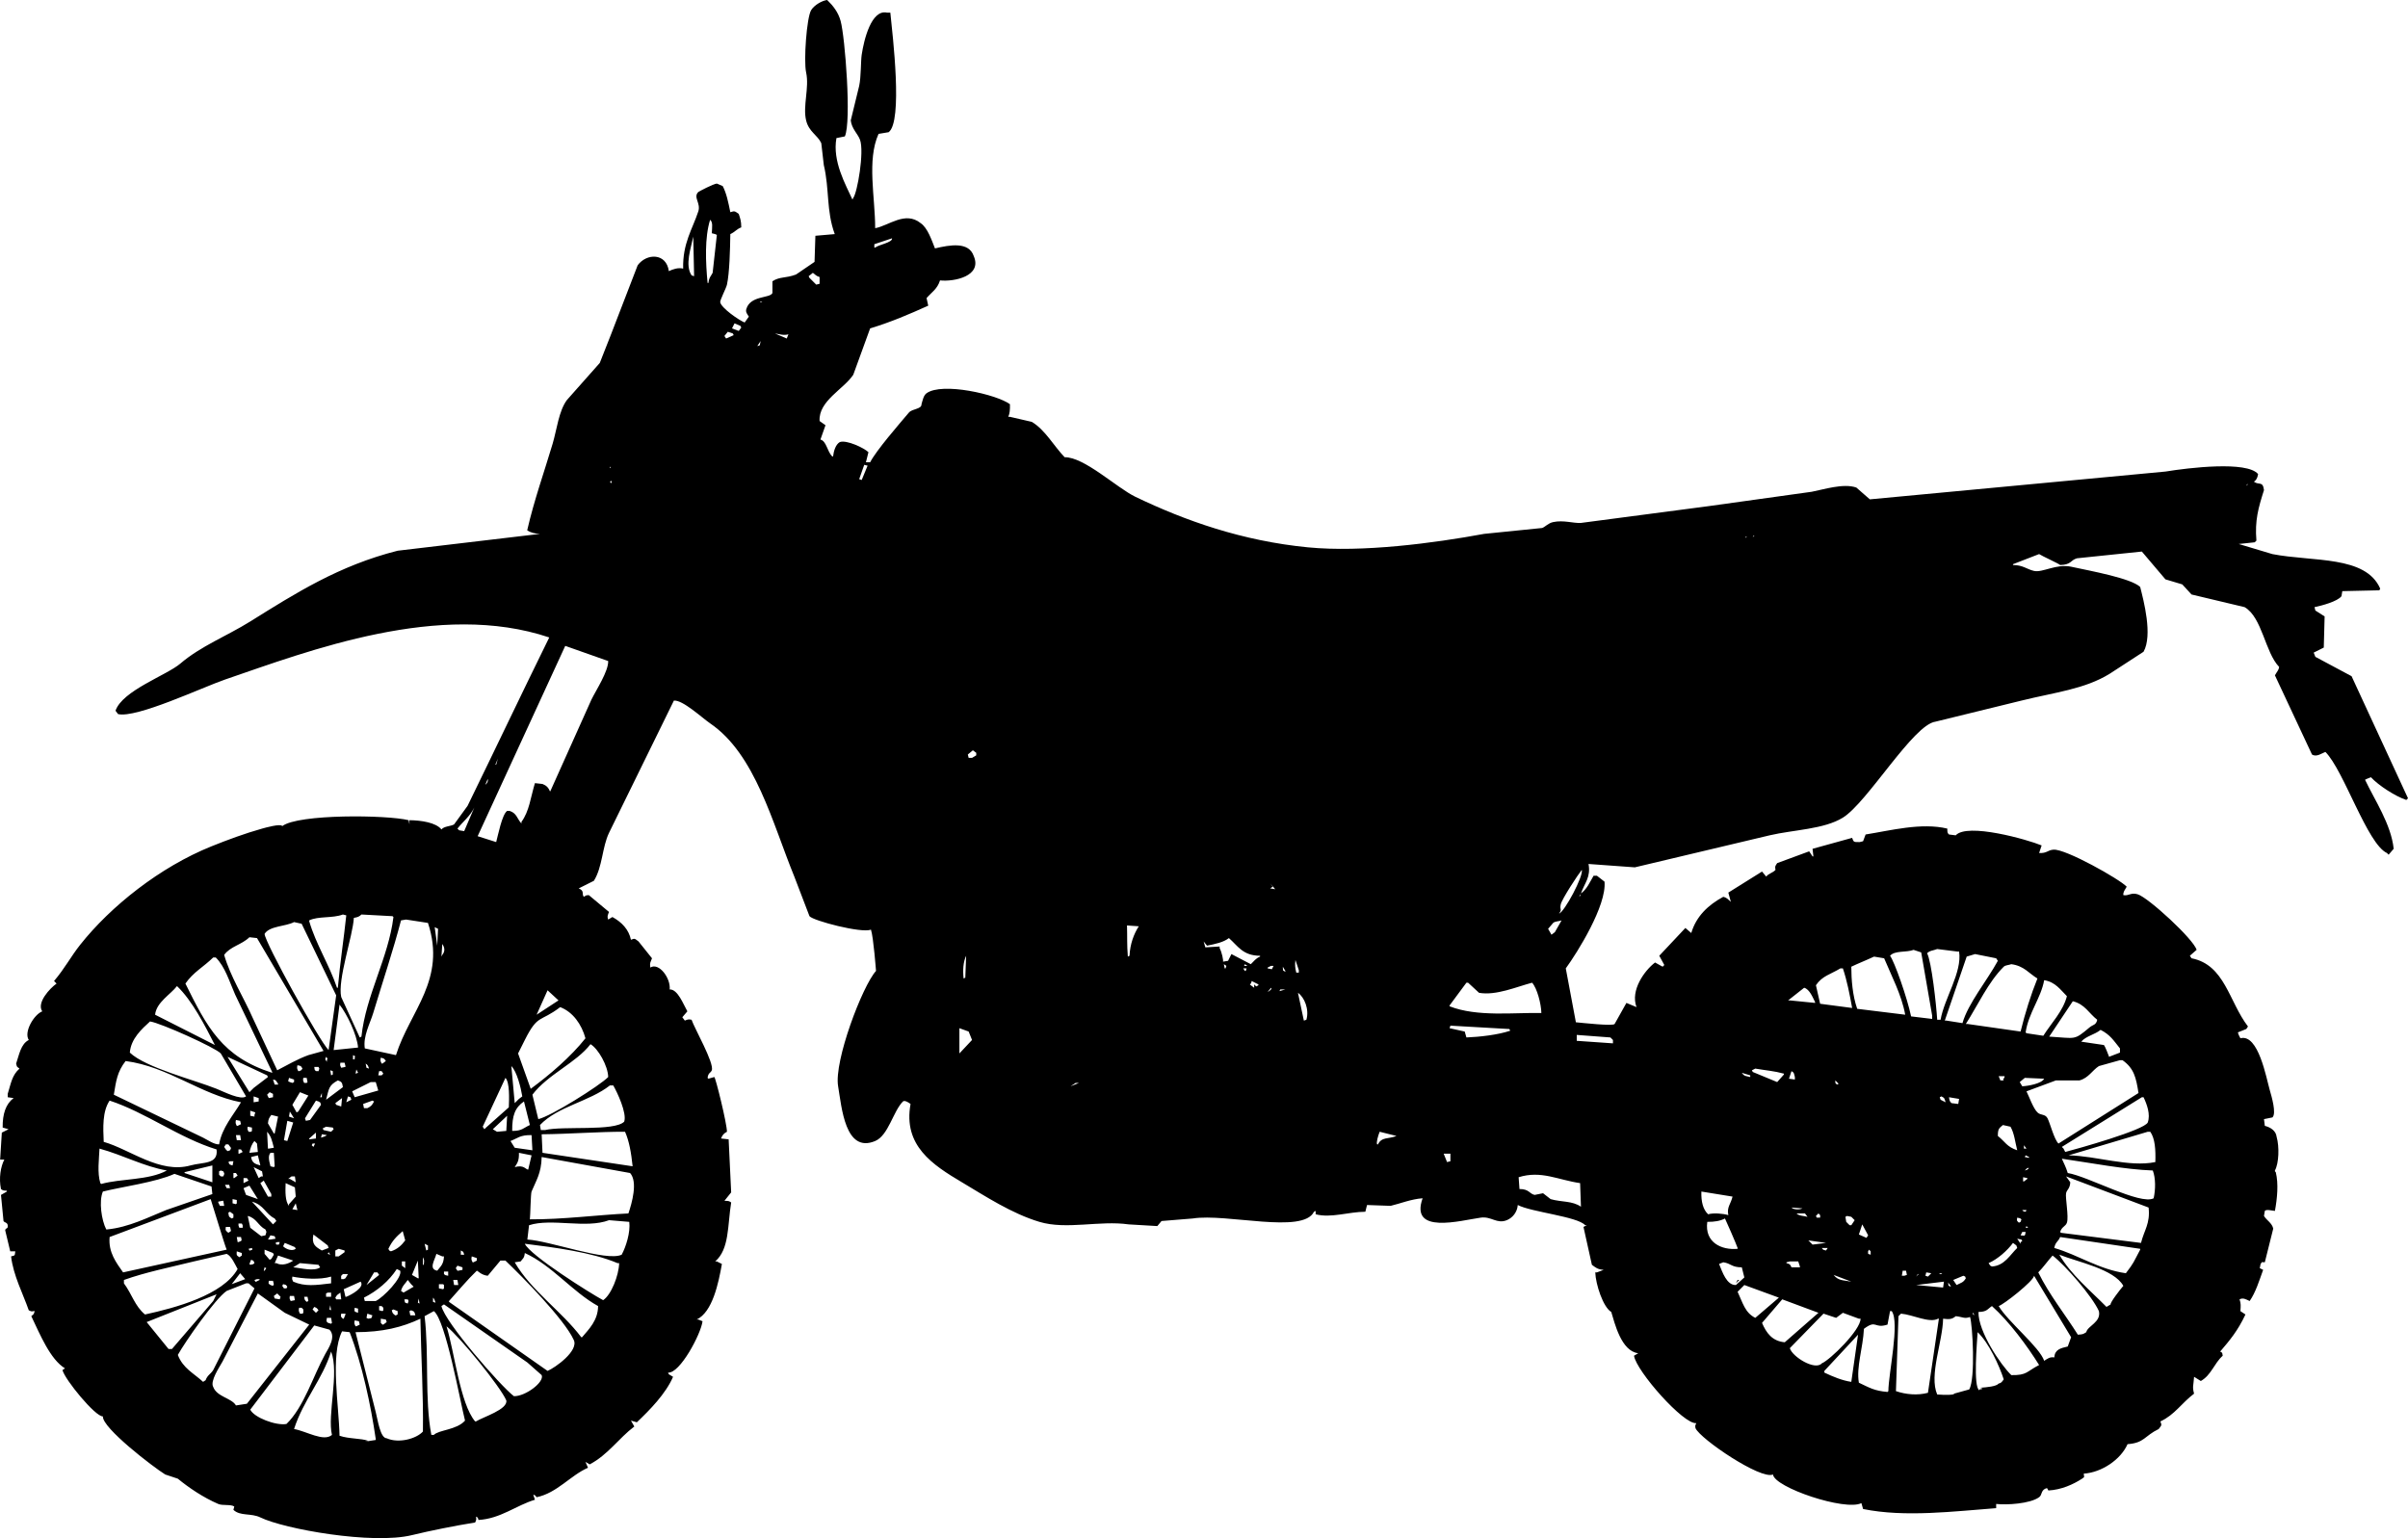 <?xml version="1.0" encoding="UTF-8"?><svg id="uuid-c0f910cd-a827-4371-a46a-46c84b78e90b" xmlns="http://www.w3.org/2000/svg" viewBox="0 0 2859.15 1826.58"><defs><style>.uuid-d76dc481-287f-4422-b102-2dddabab425e{fill:#000;fill-rule:evenodd;stroke-width:0px;}</style></defs><g id="uuid-a70b808d-fcb5-4664-ade5-f809e4b33877"><path class="uuid-d76dc481-287f-4422-b102-2dddabab425e" d="M2815.15,923c9.04,9.81,28.77,22.51,42,27,.67-.67,1.33-1.33,2-2-22.33-48.33-44.67-96.67-67-145-14.33-7.67-28.67-15.33-43-23-.67-1.67-1.33-3.33-2-5,4-2,8-4,12-6,.33-12.33.67-24.67,1-37-3.67-2.33-7.33-4.67-11-7-.33-1.33-.67-2.67-1-4,8.55-1.79,27.2-6.69,32-13,.33-2,.67-4,1-6,14.67-.33,29.33-.67,44-1,.33-.67.67-1.33,1-2-17.29-39.6-79.75-31.63-128-41-13.33-4-26.67-8-40-12,6.33-.67,12.67-1.33,19-2,.67-.67,1.33-1.33,2-2-1.99-23.92,2.23-38.7,9-60-1.42-11.25-5.98-5.41-12-10,2.09-1.05,4.28-3.91,5-9-13.09-15.85-82.65-7.47-110-3-116.99,11-234.01,22-351,33-5.33-4.67-10.67-9.33-16-14-15.23-5.47-39.58,2.5-53,5-40.66,5.67-81.34,11.33-122,17-50.66,6.67-101.34,13.33-152,20-9.23.58-20.51-3.63-33-1-5.93,1.25-9.2,5.54-13,7-23,2.33-46,4.67-69,7-59.46,11.01-144.8,22.25-209,16-78.17-7.61-145.65-31.5-205-60-22.01-10.57-60.85-47.45-84-47-12.89-13.25-22.88-32.28-39-42-8.67-2-17.33-4-26-6h-2c1.76-3.6,2.23-8.79,2-15-15.89-11.62-80.38-26.41-99-13-3.68,2.75-4.55,8.14-6,13,.32,6.06-10.97,5.22-15,10-11.72,13.89-38.5,44.58-46,59h-5c1-4,2-8,3-12-5.04-4.96-25.97-14.93-34-12-4.91,2.82-7.17,10.35-8,17h-1c-6.13-5.99-6.68-18.04-14-20,2-5.67,4-11.33,6-17-2.33-1.67-4.67-3.33-7-5-1.51-23.87,28.78-37.88,40-55,6.67-18.33,13.33-36.67,20-55,25.41-7.77,45.61-16.49,69-27-.67-3-1.33-6-2-9,6.09-7.03,12.79-10.7,16-21,16.78,1.8,50.45-5.04,40-29-5.87-17.17-28-13.24-46-9-3.96-9.83-8.67-24.33-17-30-18.31-14.73-37.74,2.99-54,6,.01-36.98-10.05-80.6,4-112,4-.67,8-1.33,12-2,17.05-12.76,4.73-115.03,2-142h-4c-18.5-4.08-27.33,32.16-30,50-1.17,7.79-.66,25.99-3,37-3.33,13.67-6.67,27.33-10,41,1.12,9.99,8.47,16.03,11,23,5.19,14.31-3.13,62.65-8,69-.33.67-.67,1.33-1,2-7.93-17.55-23.99-45.43-19-73,3.33-.67,6.67-1.33,10-2,7.99-17.58.25-117.75-5-137C995.27,14.4,989.06,6.65,982.15,0c-6.05.7-15.27,5.96-19,12-5.36,8.68-9.04,60.17-6,74,4,18.19-4.15,39.78,0,57,3.28,13.61,13.65,17.46,18,27,1,8.67,2,17.33,3,26,6.86,28.96,2.8,54.33,13,82-7.67.67-15.33,1.33-23,2-.33,10.33-.67,20.67-1,31-7.33,5-14.67,10-22,15-12.49,4.68-19.17,2.22-28,8v14c-2.97,6.49-26.24,2.61-31,19-1.08,3.59,1,5.86,3,9-1.67,2.33-3.33,4.67-5,7-7.11-2.97-27.47-17.05-29-24-.54-2.44,7.04-16.62,8-21,3.04-13.94,3.72-41.72,4-60,5.71-2.61,7.3-5.86,13-8-.03-7.78-1.36-10.82-3-16-4.6-3.11-4.58-3.85-10-2-2.42-11.84-4.47-22.24-9-31-2.33-1-4.67-2-7-3-3.91.18-21.47,9.48-22,10-6.43,6.28,3.2,13.22,0,23-6.87,20.99-18.75,37.82-18,68-5.92-1.51-12.18.68-17,3-2.91-21.79-26.32-21.48-37-7-10.67,27.66-21.33,55.34-32,83-4.33,11-8.67,22-13,33-13,14.67-26,29.33-39,44-9.72,13.06-11.99,35.15-17,52-9.65,32.42-22.12,67.53-30,102v1c4.03,2.36,8.44,3.79,15,4-56.33,6.67-112.67,13.33-169,20-69.83,17.64-121.36,50.56-175,84-27.81,17.34-58.74,29.24-83,50-16.28,13.93-68.75,31.98-77,56,1,1.33,2,2.67,3,4,21.8,5.23,100.48-31.9,127-41,100.02-34.32,255.14-93.78,385-50-32.82,66.67-64.04,132.58-97,200-5.33,7.33-10.67,14.67-16,22-3.85,2.34-11.92,2-15,6-6.43-8.22-24.17-10.83-38-11v5c-.33-1.67-.67-3.33-1-5-25.74-6.38-130.79-7.53-150,7-1.79-3.25-20.41,1.99-24,3-20.27,5.69-40.68,13.23-60,21-61.31,24.67-119.75,71.24-156,117-11.15,14.07-17.87,27.47-31,43,1,1,2,2,3,3-7.93,5.58-23.93,22.78-17,33-9.83,3.79-22.15,24.54-16,34-9.46,4.78-11.39,17.5-15,28,1.15,5.09.98,3.4,4,6-8.83,7.76-10.03,17.07-14,30v4c2.33.33,4.67.67,7,1-9.22,6.89-13.24,18.83-13,35,2.33.67,4.67,1.33,7,2-2.67,1.33-5.33,2.67-8,4-.67,10.67-1.33,21.33-2,32h5c-4.4,8.32-6.69,22.27-4,35,2.17,1.74,2.69,1.79,7,2v1c-2.33,1.33-4.67,2.67-7,4,1,10.33,2,20.67,3,31,1.01,1.94,4.58,1.51,5,5,.62,5.14-2.5,2.49-3,6,2,8.33,4,16.67,6,25h6c-.81,5.65.01,4.62-5,6,2.68,22.76,14.07,44.16,21,64,3.07,1.35,2.51,1.57,6,1h1c-1.24,4.72-1.31,3.38-4,6,10.6,22.19,22.42,51.17,40,62-1,.67-2,1.33-3,2,2.92,11.47,39.26,55.66,48,55-.97,13.63,59.54,60.03,74,69l15,5c12.75,10.5,30.04,22.28,48,30,5.22,2.24,14.8.17,19,3-.33,1.33-.67,2.67-1,4,8.07,7.72,20.93,3.6,32,9,28.32,13.81,132.94,32.51,180,21,21.35-5.22,51.79-11.3,75-15,1.78-3.8,1.39-3.6,1-7,3,1.92,1.68.17,3,4,26.3-1.53,44.86-17.43,67-24-.67-2-1.33-4-2-6,2.25.72,1.68.1,4,3,24.35-5.06,40.14-25.92,61-35-1-2.33-2-4.67-3-7,1.67,1,3.33,2,5,3,21.58-11.27,34.49-31.01,53-45-1.33-2.33-2.67-4.67-4-7,2.33.67,4.67,1.33,7,2,15.24-14.45,34.29-33.81,43-54-1.67-1-3.33-2-5-3-.33-.67-.67-1.33-1-2,14.04,1.46,39.19-45.93,41-61-1.67-.67-3.33-1.33-5-2h-2c18.86-8.82,25.98-43.32,30-66-2-1-4-2-6-3h-2c17-14.53,14.6-42.72,19-70-2.25-1.8-3.46-1.94-8-2,2.67-3.33,5.33-6.67,8-10-1-21-2-42-3-63-3-.33-6-.67-9-1,1.45-3.98,3.43-6.19,7-8,0-9.74-13.51-64.43-15-65-2.33.67-4.67,1.33-7,2-.33-.33-.67-.67-1-1,.8-6.4,3.7-5.59,5-9,3.18-8.39-20.83-50.3-24-60-3.71-.81-4.69-.37-8,1-1-1.33-2-2.67-3-4,2-2.33,4-4.67,6-7-4.59-7.97-11.39-26.47-21-26,1.43-13.22-12.71-32.46-23-26-.88-5.97.28-6.08,2-11-5.33-6.67-10.67-13.33-16-20-4.35-3.04-3.9-4.13-9-2-2.54-12.18-10.86-20.9-22-27-1.67,1-3.33,2-5,3-1.49-3.59-.35-5.97,1-9-8-6.67-16-13.33-24-20-4.06.31-2.4,0-6,2-2.73-3.58,1.28-6.91-6-10,6-3,12-6,18-9,10.27-16.4,9.75-39.85,18-57,25.66-52.33,51.34-104.67,77-157,10.37-1.14,33.62,20.62,43,27,53.76,36.6,74.01,118.44,100,182,6,15.67,12,31.33,18,47,4.21,5.39,61.88,20.52,73,16,3.02,9.3,6,49,6,49-16.11,17.7-50.09,107.05-45,137,4.25,24.98,8.29,79.98,44,65,15.7-6.59,21.31-35.31,33-47,1.95-1.44,5.6.43,9,3-9.02,49.61,26.22,72.31,61,93,27.97,16.64,59.04,37.12,92,47,32.28,9.68,71.28-1.94,106,3,11.33.67,22.67,1.33,34,2,1.67-2,3.33-4,5-6,12.33-1,24.67-2,37-3,39.95-6.39,131.09,18.85,144-8,.67-.33,1.33-.67,2-1v4c18.31,4.77,38.84-2.88,59-3,.67-2.67,1.33-5.33,2-8,9.33.33,18.67.67,28,1,10.71-2.46,24.33-8.06,38-9-15.55,43.44,44.85,26.4,69,23,12.74-1.79,19.07,7.88,31,3,6.55-2.68,12.28-9.11,13-18,15.83,8.41,71.16,13.69,80,24h2c-1.33.67-2.67,1.33-4,2l10,45c4.31,3.15,6.62,5.51,14,6-2.67,1-5.33,2-8,3h-2c.48,14.15,9.34,41.45,19,47,3.89,12.55,11.67,46.66,32,49-1.67,1-3.33,2-5,3,2.79,18.34,59.08,82.13,74,80-1.35,3.07-1.57,2.51-1,6,5.67,12.87,77.66,61.67,92,55,1.53,15.37,85.86,43.8,105,34,.67,2.33,1.33,4.67,2,7,49.65,10.17,108.4,2.71,158-1v-5c12.32,1.42,40.23-.17,51-8,3.64-2.64,2.08-7.33,7-10,3.02-.84,1.84-1.91,4,2,15.63-.87,29.42-7.19,40-14,3.72-2.69,2.22-1.32,2-6,21.23-1.36,43.92-16.64,52-35,20.15-1.5,19.8-9.66,37-18,3.04-4.35,4.13-3.9,2-9,16.93-7.81,25.05-21.65,40-33-2.3-8.28-.69-9.31,0-20,2.67,1.67,5.33,3.33,8,5,12.55-7.11,15.77-20.94,26-30-.93-4.52.14-2.94-3-5,11.42-13.41,20.76-24.42,30-44-2-1.33-4-2.67-6-4,.47-6.27.72-8.92-1-14,4.26-2.1,6.95-.32,12,2,7.12-10.19,11.38-24.28,16-37-1.33-.67-2.67-1.33-4-2,.33-1.67.67-3.33,1-5,2.82-3.68.41-1.73,5-2l10-40c-1.55-6.77-7.52-9.41-11-15,.33-2,.67-4,1-6,1.96-2.06,6.97-.58,12,0,2.68-14.67,4.44-32.14,1-46-.33-.33-.67-.67-1-1v-1c4.73-8.61,5.38-28.19,2-40-.84-7.43-7.61-11.4-14-13-.33-2.67-.67-5.33-1-8,3.33-.67,6.67-1.33,10-2,5.1-4.59-1.07-25.37-3-32-4.2-14.45-13.56-67.72-35-62-.67-1.33-1.33-2.67-2-4-.33-1-.67-2-1-3,3.33-1.33,6.67-2.67,10-4,.67-1,1.33-2,2-3-22.74-29.77-27.44-73.23-67-81-.67-1-1.33-2-2-3,2.67-2.33,5.33-4.67,8-7-3.42-12.53-57.28-62.1-70-66-8.04-2.47-10.56,2.27-17,1-.28-4.01,1.74-6,4-10-8.21-8.85-72.61-45.17-87-44-7,.57-7.65,4.5-17,4,1-3,2-6,3-9-17.03-7.09-88.36-27.15-102-12-2.67-.33-5.33-.67-8-1-2.09-2.06-1.89-2.59-2-7-30.86-7.41-67.87,2.37-97,7-1,2.67-2,5.33-3,8-1.33.33-2.67.67-4,1-6.95.1-7.27.2-9-5-15.67,4.33-31.33,8.67-47,13,.33,3,.67,6,1,9h-1c-1.33-2-2.67-4-4-6-12.67,4.67-25.33,9.33-38,14-2.13,3.41-2.93,3.5-2,8-3.06,3.58-8.27,4.23-11,8-1.67-2-3.33-4-5-6-13.33,8.33-26.67,16.67-40,25,1,3.67,2,7.33,3,11-3.43-2.71-3.83-4.64-9-6-17.99,9.72-32.17,23.17-38,43-2.33-2-4.67-4-7-6-10.33,11-20.67,22-31,33,2,3.67,4,7.33,6,11-.67.67-1.33,1.33-2,2-3-1.67-6-3.33-9-5-12.51,9.51-29.57,33.07-22,53-4-1.67-8-3.33-12-5-4.67,8.33-9.33,16.67-14,25-1.79,2.8-38.48-1.31-46-2-4-21.33-8-42.67-12-64,13.91-19.04,48.65-74.71,46-103-3-2.33-6-4.67-9-7h-4c-4.4,7.52-7.99,16.07-15,21,4.48-12.75,11.91-19.36,9-35,18.33,1.33,36.67,2.67,55,4,53.33-12.67,106.67-25.33,160-38,28.05-6.59,64.62-7.12,87-21,29.27-18.15,83.52-110.51,110-114,34-8.33,68-16.67,102-25,39.46-9.81,75.17-13.5,105-32,13.33-8.67,26.67-17.33,40-26,11.08-19.58.07-61.07-4-77-11.19-10.38-58.02-18.8-82-24-17.48-3.79-33.79,7.28-44,5-8.47-1.89-13.19-7.03-25-7v-1c10.33-4,20.67-8,31-12,2.86,2.01,24.42,11.84,25,13,13.57-.35,12.03-5.81,20-8,25.66-2.67,51.34-5.33,77-8,9.33,11,18.67,22,28,33,6.67,2,13.33,4,20,6,3.67,4,7.33,8,11,12,21,5,42,10,63,15,20.93,12.13,24.25,53.67,41,71-.55,4.09-2.51,5.42-5,10,14.67,31.33,29.33,62.67,44,94,5.57,3.51,11.68-1.62,16-3,21.86,21.96,49.63,109.27,73,120,.67.67,1.33,1.33,2,2,2-2.33,4-4.67,6-7-3.05-29.17-22.54-57.75-34-82,.67-.33,1.33-.67,2-1,1.67-.67,3.33-1.33,5-2ZM2668.15,575h1c-.67.67-1.33,1.33-2,2,.33-.67.67-1.33,1-2ZM1038.15,290c7-2.33,14-4.67,21-7,.86,4.97-15.84,7.54-20,11h-1v-4ZM591.15,901c-.67,2.33-1.33,4.67-2,7h-1c1-2.33,2-4.67,3-7ZM579.15,925c.6,2.58-.29,4.91-3,7,1-2.33,2-4.67,3-7ZM563.15,959c-4,9.33-8,18.67-12,28-2-.33-4-.67-6-1-.67-.67-1.33-1.33-2-2,6.81-8.68,14.69-14.32,20-25ZM566.15,1494v3c-1.33.67-2.67,1.33-4,2h-1c-1.47-3.11-1.74-3.29-1-7,2,.67,4,1.33,6,2ZM551.15,1490h-4v-5c3.45,1.87,2.71.81,4,5ZM543.15,1503c2,.67,4,1.33,6,2v3c-1.67.33-3.33.67-5,1h-1c-.67-1-1.33-2-2-3,.67-1,1.33-2,2-3ZM543.15,1520c.33,2,.67,4,1,6h-5c-.33-2-.67-4-1-6h5ZM525.15,1121c3.18,4.66,3.29,8.85,0,13-.33.67-.67,1.33-1,2,.33-5,.67-10,1-15ZM532.15,1510v5c-3.61-.7-3.02-.4-5-2v-3h5ZM525.15,1492h2c-.49,9.63-3.83,11.58-8,17-10.54-1.96-2.97-12.32-1-20,2.33,1,4.67,2,7,3ZM527.15,1526v4c-.33.33-.67.67-1,1-1.67-.33-3.33-.67-5-1v-5h5c.33.33.67.67,1,1ZM517.15,1547c-1-.33-2-.67-3-1v-5c1.8,1.66,2.09,3.42,3,6ZM520.15,1103c-.33,6.67-.67,13.33-1,20-1-7.33-2-14.67-3-22,1.33.67,2.67,1.33,4,2ZM482.15,1092c8.67,1.33,17.33,2.67,26,4,22.2,67.58-21.43,104.47-38,157-12.33-2.67-24.67-5.33-37-8-2.28-14.42,6.29-29.66,10-42,11.11-36.93,23.84-74.82,33-110,2-.33,4-.67,6-1ZM508.15,1479v5c-.67.33-1.33.67-2,1-.67-2.67-1.33-5.33-2-8,1.33.67,2.67,1.33,4,2ZM479.15,1535c-1-.67-2-1.33-3-2,1.6-6.26,4.9-8.38,8-13,1.33,1.67,2.67,3.33,4,5,1,1,2,2,3,3-4,2.33-8,4.67-12,7ZM485.15,1545c-.33,1-.67,2-1,3-4.35-1.66-2.95-.02-4-5h4c.33.67.67,1.33,1,2ZM446.15,1545h-13c-.33-1.33-.67-2.67-1-4,15.48-7.8,29.87-19.76,39-34,1.33.67,2.67,1.33,4,2,3.04,8.1-19.97,31.73-29,36ZM472.15,1557v4c-.67.33-1.33.67-2,1h-1c-2.65-2.49-2.8-1.51-4-6,.67-.33,1.33-.67,2-1,1.67.67,3.33,1.33,5,2ZM452.15,1566c2,.33,4,.67,6,1,.33,1,.67,2,1,3-1.33,1-2.67,2-4,3h-1c-.67-.67-1.33-1.33-2-2v-5ZM450.15,1556v-5h3c.67.67,1.33,1.33,2,2v3c-.33.33-.67.67-1,1-1.33-.33-2.67-.67-4-1ZM442.15,1562c-1.66,4.35-.02,2.95-5,4-.67-.33-1.33-.67-2-1,.33-1.67.67-3.33,1-5,2,.67,4,1.33,6,2ZM421.15,1568c1.67.33,3.33.67,5,1,.33,1.33.67,2.67,1,4-1.33.67-2.67,1.33-4,2h-1c-1.47-3.11-1.74-3.29-1-7ZM421.15,1553c1.33.33,2.67.67,4,1v5c-5.33-1.73-4.23-1.48-4-6ZM411.15,1540h-1c-.67-3-1.33-6-2-9,6.67-3,13.33-6,20-9,5.43,6.46-10.61,15.51-17,18ZM348.15,1522c-1.35-3.07-1.57-2.51-1-6,11.6,2.4,32.68,4.12,46,0v8c-18.44,2.19-30.8,4.08-45-2ZM378.15,1556c-1,1-2,2-3,3-1.33-1.33-2.67-2.67-4-4,.67-1,1.33-2,2-3,3.37,1.45,3.09,1.31,5,4ZM366.15,1545c-.67.33-1.33.67-2,1-2.4-2.29-2.23-1.58-3-6h4c.33,1.67.67,3.33,1,5ZM360.15,1555v4c-.33.33-.67.67-1,1h-3c-1.47-3.11-1.74-3.29-1-7h3c.67.67,1.33,1.33,2,2ZM328.15,1500h-2c1.33-3,2.67-6,4-9,6,2,12,4,18,6-5.07,3.59-13.44,6.65-20,3ZM341.15,1528c-.33.67-.67,1.33-1,2h-3c-.67-1-1.33-2-2-3,.33-.67.67-1.33,1-2,4.29,1.1,2.81.3,5,3ZM298.15,1496c3.73,1.65,2.35.39,4,4-1.97,1.6-1.37,1.36-5,2-.33-.33-.67-.67-1-1,.67-1.67,1.33-3.33,2-5ZM295.15,1483c1.33-.33,2.67-.67,4-1,.89,3.32,1.13,1.2-2,3h-1c-.33-.67-.67-1.33-1-2ZM305.15,1519h3v1c-1.33.67-2.67,1.33-4,2h-1c-.33-.67-.67-1.33-1-2,1-.33,2-.67,3-1ZM297.15,1458c-1-4.67-2-9.33-3-14,10.26,2.31,12.49,11.78,21,16,1.84,4.07,1.13,2.41,0,7-1.67.33-3.33.67-5,1-4.33-3.33-8.67-6.67-13-10ZM265.15,1397h-3c-.67-.67-1.33-1.33-2-2v-4c.67-.33,1.33-.67,2-1,1,.33,2,.67,3,1,1.75,3.9,1.38,2.13,0,6ZM266.15,1432h-5l-2-4v-1c1.67-.33,3.33-.67,5-1h1c.33,2,.67,4,1,6ZM266.15,1362c.67-1,1.33-2,2-3h3c1,1.33,2,2.67,3,4v1c-.33.67-.67,1.33-1,2-1,.33-2,.67-3,1-.67-.67-1.33-1.33-2-2-.67-1-1.33-2-2-3ZM284.15,1458c-1.22-2.97-.97-2.04-1-5h4c.33.67.67,1.33,1,2v3h-4ZM283.15,1475h-1c-.33-2-.67-4-1-6h5c.94,4.53,1.68,4.17-3,6ZM281.15,1354c-.33-2-.67-4-1-6h5c.33,2,.67,4,1,6h-5ZM284.15,1370h-1v-5h3c.67,1,1.33,2,2,3-1.33.67-2.67,1.33-4,2ZM282.15,1337h-1c-1.47-3.11-1.74-3.29-1-7,1.67.33,3.33.67,5,1,.33,1.33.67,2.67,1,4-1.33.67-2.67,1.33-4,2ZM280.15,1393c.67,1,1.33,2,2,3-1.33,1-2.67,2-4,3h-1v-6h3ZM276.15,1384c-4.16-1.31-3.17-.52-5-4,.67-.33,1.33-.67,2-1h4c-.33,1.67-.67,3.33-1,5ZM272.15,1407c.33,1.33.67,2.67,1,4h-4l-2-4h5ZM268.15,1457h5c.33,1.33.67,2.67,1,4v1c-1,.67-2,1.33-3,2-3.24-2.7-3.69-2.68-3-7ZM271.15,1440c.67-.33,1.33-.67,2-1,1.33,1,2.67,2,4,3v4c-.67.33-1.33.67-2,1-3.48-2.38-3.36-1.39-4-7ZM276.15,1429v-5c1.67.33,3.33.67,5,1v4c-.33.33-.67.67-1,1-1.33-.33-2.67-.67-4-1ZM281.15,1486c2,.67,4,1.33,6,2v3c-1,.67-2,1.33-3,2-3.81-2.75-3.23-2.54-3-7ZM285.15,1512c2,2.33,4,4.67,6,7-5.33,2-10.67,4-16,6,3.33-4.33,6.67-8.67,10-13ZM289.15,1411c2.33-1,4.67-2,7-3,3.33,5.33,6.67,10.67,10,16-4.67-1.67-9.33-3.33-14-5-1-2.67-2-5.33-3-8ZM303.15,1321c-.33,1-.67,2-1,3v2c-1.67-.33-3.33-.67-5-1v-6c2,.67,4,1.33,6,2ZM301.15,1309v-7c2,.67,4,1.33,6,2v4c-2,.33-4,.67-6,1ZM299.15,1339v4c-.33.33-.67.67-1,1h-3c-1.35-3.07-1.57-2.51-1-6,1.67.33,3.33.67,5,1ZM302.15,1355c1,1,2,2,3,3,.33,3.33.67,6.67,1,10-3.33.33-6.67.67-10,1,.98-5.62,2.82-10.56,6-14ZM306.15,1372c1,4,2,8,3,12-6.07-1.67-9.92-2.91-11-10,2.67-.67,5.33-1.33,8-2ZM311.15,1391c.33,2,.67,4,1,6h-2c-1,.67-2,1.33-3,2-2-4.33-4-8.67-6-13l10,5ZM319.15,1364h-1c-.33-6.67-.67-13.33-1-20,4.79,5.32,5.89,10.55,8,19-2,.33-4,.67-6,1ZM326.15,1385c-.33.33-.67.67-1,1-1.33-.33-2.67-.67-4-1-1.75-6.9-3.13-12.27,0-16h4c.33,5.33.67,10.67,1,16ZM322.15,1418v3h-4c-3-5.33-6-10.67-9-16,1.33-1,2.67-2,4-3,3,5.33,6,10.67,9,16ZM326.15,1447c.67,1,1.33,2,2,3-1.33,1.33-2.67,2.67-4,4-8.33-9-16.67-18-25-27,14.47,4.03,15.79,14.45,27,20ZM321.15,1467c1.67.33,3.33.67,5,1,.33,1,.67,2,1,3-2,.33-4,.67-6,1h-3c1-1.67,2-3.33,3-5ZM329.15,1475h3c-.33,1-.67,2-1,3h-3c-.33-.67-.67-1.33-1-2,.67-.33,1.33-.67,2-1ZM330.15,1288h-4c-.67-2-1.33-4-2-6,3.63.96,2.04-.07,4,2,.67,1,1.33,2,2,3v1ZM330.15,1326c-1.33,6.67-2.67,13.33-4,20h-1c-2.33-4-4.67-8-7-12,.59-5.97,1.63-6.47,4-10,2.67.67,5.33,1.33,8,2ZM324.15,1303c-1.67.33-3.33.67-5,1l-2-4c1-1,2-2,3-3,1.33.67,2.67,1.33,4,2v4ZM301.15,1292l-5,5c-8.67-14-17.33-28-26-42,15.67,7.33,31.33,14.67,47,22,.33.67.67,1.33,1,2-5.67,4.33-11.33,8.67-17,13ZM295.15,1402c-2,1-4,2-6,3v-6h4c.67,1,1.33,2,2,3ZM314.15,1505c.67.33,1.33.67,2,1-.67,1-1.33,2-2,3h-1c.33-1.33.67-2.67,1-4ZM314.15,1489v-5c3.33,1.33,6.67,2.67,10,4,.33.67.67,1.33,1,2-1,1.67-2,3.33-3,5-.67.33-1.33.67-2,1-2-2.33-4-4.67-6-7ZM319.15,1521h5c.33,1.33.67,2.67,1,4-.33.67-.67,1.33-1,2-1-.33-2-.67-3-1-3.35-2.28-2.05-1.68-2-5ZM329.15,1536c1.33,1.33,2.67,2.67,4,4-.33,1-.67,2-1,3-2-.33-4-.67-6-1-.33-1-.67-2-1-3,1.33-1,2.67-2,4-3ZM356.15,1297c3.33,1.33,6.67,2.67,10,4-4,6.33-8,12.67-12,19-.67.33-1.33.67-2,1-1.67-3-3.33-6-5-9,3-5,6-10,9-15ZM353.15,1265c4.92,1.01,3.82.66,6,4-1.93,2.39-.6,1.65-4,3h-1c-1.47-3.11-1.74-3.29-1-7ZM360.15,1280h4c.33,1.67.67,3.33,1,5-.33.33-.67.67-1,1h-3c-1.35-3.07-1.57-2.51-1-6ZM375.15,1307c1,.33,2,.67,3,1,3,1.92,1.68.17,3,4-4.33,6-8.67,12-13,18-1.67.33-3.33.67-5,1-.33-1-.67-2-1-3,4.33-7,8.67-14,13-21ZM373.15,1267h5c.33.67.67,1.33,1,2-1.49,4.77-.37,2.56-4,3-2.05-2.01-1.42-.99-2-5ZM382.15,1485c-7.42-4.3-12.52-7.35-10-19,5.67,4.33,11.33,8.67,17,13,.33,1,.67,2,1,3-2.67,1-5.33,2-8,3ZM392.15,1490c-1-.33-2-.67-3-1,.33-.67.67-1.33,1-2,.67,1,1.33,2,2,3ZM350.15,1410c.33,3.67.67,7.33,1,11-2.67,3-5.33,6-8,9v2c-4.58-5.21-4.45-16.93-4-27,3.67,1.67,7.33,3.33,11,5ZM342.15,1400c1.33-1,2.67-2,4-3h4c.33,2.33.67,4.67,1,7-2.33-1.33-4.67-2.67-7-4h-2ZM351.15,1429c.67,2.67,1.33,5.33,2,8-2-.33-4-.67-6-1,1.33-2.33,2.67-4.67,4-7ZM367.15,1353v-1c2.67-2.33,5.33-4.67,8-7v7c-2.67.33-5.33.67-8,1ZM374.15,1358c-.67,1.33-1.33,2.67-2,4-.67-.67-1.33-1.33-2-2,.33-.67.67-1.33,1-2h3ZM378.15,1502c.67,1,1.33,2,2,3-7.05,5.27-23.29.7-32,0,2.67-1.67,5.33-3.33,8-5,7.33.67,14.67,1.33,22,2ZM381.15,1351c.33-1.33.67-2.67,1-4,2,.33,4,.67,6,1-1.76,1.47-4.42,2.16-7,3ZM382.15,1303h-2c.67-1.67,1.33-3.33,2-5v5ZM349.15,1328c-2-.67-4-1.33-6-2,.33-2,.67-4,1-6,1.67,2.67,3.33,5.33,5,8ZM349.15,1285c-.67.33-1.33.67-2,1-1-.33-2-.67-3-1-.67-.33-1.33-.67-2-1,.33-1.33.67-2.67,1-4,2,.67,4,1.33,6,2v3ZM348.15,1333c-2.33,7.33-4.67,14.67-7,22-1.33-.33-2.67-.67-4-1,1.33-7.67,2.67-15.33,4-23,2.33.67,4.67,1.33,7,2ZM338.15,1476c4,1.67,8,3.33,12,5,.33.67.67,1.33,1,2-4.23,3.24-11.58.46-15-3,.67-1.33,1.33-2.67,2-4ZM344.15,1539h5c.33,1.67.67,3.33,1,5-1.67.33-3.33.67-5,1-1.35-3.07-1.57-2.51-1-6ZM387.15,1536c.67-.33,1.33-.67,2-1h4v5h-6v-4ZM393.15,1556c-.67-.33-1.33-.67-2-1,.33-1.67.67-3.33,1-5,.33,2,.67,4,1,6ZM388.15,1565h5c.33,2,.67,4,1,6-.33.33-.67.67-1,1-5.4-1.26-6.13-2.17-5-7ZM393.15,1344c-3-.67-6-1.33-9-2-.33-.67-.67-1.33-1-2,1.33-.67,2.67-1.33,4-2,2.67.33,5.33.67,8,1,.33.67.67,1.33,1,2-1,1-2,2-3,3ZM386.15,1258c.33-1,.67-2,1-3,1.44,2.08,2.31,1.28,1,4v2c-.67-1-1.33-2-2-3ZM387.15,1306c3.65-13.56,2.99-16.92,14-23,4.72,1.54,5.12,2.8,6,8l-20,15ZM392.15,1271c1,.33,2,.67,3,1v4c-.67.33-1.33.67-2,1-.33-2-.67-4-1-6ZM396.15,1247c2.33-18,4.67-36,7-54,8.53,10.69,20.76,35.7,22,51-9.67,1-19.33,2-29,3ZM425.15,1274c-1,.33-2,.67-3,1,.33-1.67.67-3.33,1-5l2,4ZM421.15,1258h-2v-5c4.24,2.44,1.69-.21,2,5ZM417.15,1306c-2,1-4,2-6,3,.67-2.33,1.33-4.67,2-7,1,.33,2,.67,3,1,.33,1,.67,2,1,3ZM410.15,1266v1c-1.67.33-3.33.67-5,1-1.35-3.07-1.57-2.51-1-6h5c.33,1.33.67,2.67,1,4ZM406.15,1304c-.33,3.33-.67,6.67-1,10-2-.67-4-1.33-6-2-.33-.67-.67-1.33-1-2,2.67-2,5.33-4,8-6ZM398.15,1485c1.33-.67,2.67-1.33,4-2,2.33.67,4.67,1.33,7,2v2c-2.33,1.67-4.67,3.33-7,5h-4v-7ZM407.15,1513h6c-1,1.67-2,3.33-3,5-.67.33-1.33.67-2,1h-3c-.04-5.52-.87-2.63,2-6ZM410.15,1560v1c-.67,1.67-1.33,3.33-2,5h-1c-2.73-2.72-2.61-2.04-2-6h5ZM421.15,1303c-1-2.33-2-4.67-3-7,7.33-3.67,14.67-7.33,22-11h6c1,3.33,2,6.67,3,10-9.33,2.67-18.67,5.33-28,8ZM434.15,1263c2.69,1.9,2.85,2.48,4,6-1-.33-2-.67-3-1-.33-1.67-.67-3.33-1-5ZM453.15,1272c.67,1,1.33,2,2,3-.67.67-1.33,1.33-2,2h-4c.33-1.67.67-3.33,1-5h3ZM452.15,1256c4.36,1.13,3.85.98,6,4-1.33,1-2.67,2-4,3h-1c-1.47-3.11-1.74-3.29-1-7ZM450.15,1514c-5,4-10,8-15,12,3-5,6-10,9-15h4c.67,1,1.33,2,2,3ZM442.15,1307c.67.33,1.33.67,2,1-2.34,4.33-3.42,5.8-8,8h-4c-.33-1.67-.67-3.33-1-5,3.67-1.33,7.33-2.67,11-4ZM464.15,1486c-.67-.33-1.33-.67-2-1-.33-.67-.67-1.33-1-2,4.74-9.87,9.39-14.33,17-21,1,3.67,2,7.33,3,11-4.37,5.89-9.29,10.5-17,13ZM481.15,1498v8c-1.33-1-2.67-2-4-3v-5h4ZM488.15,1556c4.1,1.74,3.82,1.24,5,6h-6c-.33-1.67-.67-3.33-1-5,.67-.33,1.33-.67,2-1ZM489.15,1514c2.33-5.67,4.67-11.33,7-17,.33,7,.67,14,1,21h-1c-2.33-1.33-4.67-2.67-7-4ZM497.15,1542c.33,2,.67,4,1,6-.67-.33-1.33-.67-2-1,.33-1.67.67-3.33,1-5ZM429.15,1086c12.33.67,24.67,1.33,37,2,.33.33.67.67,1,1-5.86,48.37-32.82,93.08-38,142-.67.33-1.33.67-2,1-7.33-16-14.67-32-22-48-4.57-20.41,13.81-72.46,15-94,4.5-.76,6.48-1.5,9-4ZM367.15,1093c10.67-5.26,27.47-2.28,40-7,1.33.33,2.67.67,4,1-2.72,26.46-7.43,56.56-10,86h-1c-9.33-27.58-25.12-51.9-33-79v-1ZM349.15,1095c3,.67,6,1.33,9,2,13.67,28.33,27.33,56.67,41,85-3,21.66-6,43.34-9,65-11-10.95-75.78-127.93-76-138,5.9-9.58,24.82-8.63,35-14ZM296.15,1113c3,.33,6,.67,9,1,26.33,44.66,52.67,89.34,79,134-6,1.67-12,3.33-18,5-12.8,4.61-25.61,12.09-37,18-9.67-20.66-19.33-41.34-29-62-10.88-24.67-26.69-49.46-34-75,7.3-10.18,20.59-11.88,30-21ZM253.15,1137h3c11.09,11.02,16.26,28.7,23,44,14.67,30.66,29.33,61.34,44,92v1c-59.38-19.03-77.31-54.11-103-106,9.56-13.79,21.5-19.62,33-31ZM210.15,1171c18.1,17.11,33.35,47.26,45,70-23.66-12-47.34-24-71-36,1.53-14.77,18.36-24.03,26-34ZM178.15,1213c12.85,1.91,77.66,31.1,84,38,10,17,20,34,30,51-6.16,4.87-26-5.39-35-9-26.69-10.71-84.24-25.1-103-43,1.25-16.48,14.38-28.24,24-37ZM149.15,1260c50.73,6.67,89.01,39.77,137,49-8.87,15.06-22.59,30.08-26,50-6.11.11-13.28-5.12-19-8-35.33-17-70.67-34-106-51,2.72-16.47,4.01-27.13,14-40ZM130.15,1307c42.89,14.04,82.74,44.41,127,58,2.24,18.01-16.21,14.87-31,19-36.34,10.14-71.69-19.04-103-28-.78-17.1-1.65-36.13,7-49ZM252.15,1384v20c-11-3.67-22-7.33-33-11v-1c11-2.67,22-5.33,33-8ZM118.15,1364c27.97,7.69,52.71,21.29,80,26-21.92,11.87-54.43,9.39-78,16-.33-.33-.67-.67-1-1-3.82-12.12-1.55-28.44-1-41ZM126.15,1460c-5.61-10.93-8.94-33.45-4-45,23.17-5.78,62.89-11.02,85-21,14.67,5,29.33,10,44,15,.33,3,.67,6,1,9-18.33,6.33-36.67,12.67-55,19-21.23,8.59-44.21,20.47-70,23h-1ZM130.15,1469c40-15,80-30,120-45,.32.3,16.52,54.58,19,60-41,9-82,18-123,27-7.95-11.32-17.7-23.78-16-42ZM147.15,1524v-4c25.22-9.09,55.69-15.25,83-22,13-3,26-6,39-9,5.8,2.61,9.95,12.69,13,18-17.36,30.93-73.83,46.13-110,54-12.14-10.1-15.48-24.19-25-37ZM204.15,1602h-4c-8.67-10.67-17.33-21.33-26-32,27.66-11,55.34-22,83-33-1.33,2.67-2.67,5.33-4,8-16.33,19-32.67,38-49,57ZM244.15,1639c-1,.67-2,1.33-3,2-11.33-10.44-23.88-16.01-30-32,8.24-14.84,43.99-66.46,58-76,7.67-3,15.33-6,23-9h3c2.33,2,4.67,4,7,6-16.33,32.33-32.67,64.67-49,97-2.9,4.74-6.84,5.89-9,12ZM280.15,1669c-4.87-8.7-22.61-10.11-27-22-3.92-6.87,7.33-23.38,11-30,14-27,28-54,42-81,10.67,7.67,21.33,15.33,32,23,9.67,4.67,19.33,9.33,29,14-24.66,31.33-49.34,62.67-74,94-4.33.67-8.67,1.33-13,2ZM297.15,1674c25.33-33.33,50.67-66.67,76-100,6,1.67,12,3.33,18,5,8.46,8.35-1.51,22.69-5,29-14.17,25.63-25.38,63.13-46,83-12.43,2.29-38.51-7.65-43-17ZM394.15,1704c-9.82,8.53-30.08-4.34-45-7,10.97-34.14,33.81-59.18,44-92,9.92,25.39-4.71,75.31,1,99ZM400.15,1538c1.33-1,2.67-2,4-3,.33,2.67.67,5.33,1,8h-6c-.33-.67-.67-1.33-1-2,.67-1,1.33-2,2-3ZM446.15,1710c-4.33.67-8.67,1.33-13,2,1.33-.33,2.67-.67,4-1-8.23-3.05-22.91-2.18-34-6-.61-35.28-11.3-95.23,3-124,3,.33,6,.67,9,1,14.91,38.15,25.17,86.7,31,127v1ZM502.15,1700c-7.78,8.61-28.81,14.36-43,8-7.73-.26-10.53-21.53-13-31-8-31.66-16-63.34-24-95,32.29-.03,55.37-5.84,77-16,.85,44.52,3.62,91.22,3,134ZM503.15,1502h-1v-9c1.97,3.47,1.45,4.46,1,9ZM515.15,1704h-3c-8.13-43.39-2.54-95.17-8-141,3.67-2,7.33-4,11-6,14.01,10.86,31.14,106.87,37,130-9.76,11.16-31.34,11.01-37,17ZM565.15,1688h-1c-18.01-21.25-24.46-82.6-34-113,15.76,12.4,63.78,71.39,71,88,2.23,10.77-28.03,19.87-36,25ZM610.15,1658c-16.01-12.26-81.86-87.67-86-107,1-.67,2-1.33,3-2,33,23,66,46,99,69,5.67,5,11.33,10,17,15,3.53,8.37-19.68,25.47-33,25ZM650.15,1628c-39-27.33-78-54.67-117-82v-1c10.53-11.6,21.64-25.16,33-36,1.21.01,5.32,5.3,13,6,5-6,10-12,15-18h6c20.36,19.43,69.8,69.64,81,94,6.65,13.08-22.41,33.46-31,37ZM577.15,1339c-.67.67-1.33,1.33-2,2-.67-1-1.33-2-2-3,9-19.33,18-38.67,27-58,5.16,5.42,4.41,24.92,4,35-9,8-18,16-27,24ZM602.15,1325c-.33,6-.67,12-1,18-3.67.33-7.33.67-11,1-1.67-1-3.33-2-5-3,5.67-5.33,11.33-10.67,17-16ZM616.15,1305l-5,5c-1.33-14.67-2.67-29.33-4-44,6.63,6.61,11.27,25.52,13,36-1.33,1-2.67,2-4,3ZM622.15,1308c2.33,9.33,4.67,18.67,7,28-7.44,3.28-9.25,7.13-21,7-.13-18.18,3.28-27.71,14-35ZM631.15,1348c.33,6,.67,12,1,18-7-1-14-2-21-3-1.67-2.67-3.33-5.33-5-8,8.61-3.33,11.35-7.31,25-7ZM616.15,1369c5,1,10,2,15,3-1.33,5.67-2.67,11.33-4,17-3.23-.28-5.03-6.1-16-3,3.33-5.08,5.23-7.68,5-17ZM691.15,1588h-1c-23.25-30.89-59.39-55.16-79-89,2.33-.33,4.67-.67,7-1,2.76-3.68,4.3-3.7,5-10,32.54,14.87,56.5,46.12,87,63-.16,17.09-10.85,27.35-19,37ZM716.15,1544c-14.86-7.88-86.99-53.31-93-67,34.62,4.26,79.75,10.11,110,23h2c-.37,14.71-9.45,37.69-19,44ZM738.15,1490c-18.13,8.52-85.74-16.64-112-18,.67-5.67,1.33-11.33,2-17,26.71-8.69,67.67,4.39,95-6,8,.67,16,1.33,24,2,1.59,12.36-3.98,29.75-9,39ZM746.15,1441c-36.22,1.71-77.98,7.24-117,7,.57-4.52.95-30.46,2-33,5.29-12.8,11.61-21.7,12-41,35,6.33,70,12.67,105,19,9.34,10.4,2.22,35.56-2,48ZM751.15,1385c-35.66-5.33-71.34-10.67-107-16-.33-7.33-.67-14.67-1-22,33.31-.33,67.94-3.12,99-3,4.92,11.11,7.3,24.85,9,41ZM724.15,1289h4c4.66,7.95,16.45,33.02,13,43-11.54,11.75-73.1,4.82-94,10h-5c-.33-2-.67-4-1-6,21.18-22.26,58.61-27.79,83-47ZM701.15,1240c9.06,5.26,20.73,25.75,21,39-9.9,10.24-68.42,46.85-83,50-2.33-9.67-4.67-19.33-7-29,18.28-24.17,52.03-37.87,69-60ZM695.15,1233c-17.44,22.04-42.35,43.29-65,60-5-14-10-28-15-42l8-16c15.66-31.16,17.9-20.61,42-39,15.08,5.68,25.51,20.54,30,37ZM637.15,1205c4.33-9.67,8.67-19.33,13-29,4.33,4,8.67,8,13,12-8.67,5.67-17.33,11.33-26,17ZM702.15,831c-16,35.66-32,71.34-48,107-.33.67-.67,1.33-1,2-1.99-4.67-4.2-7.1-9-9-3-.33-6-.67-9-1-5.2,17.27-6.7,33.34-16,46v2c-5.16-5.58-5.57-12.38-14-15h-3c-6.08,4.08-10.99,29.76-13,37-7.33-2.33-14.67-4.67-22-7,34.66-75.33,69.34-150.67,104-226,17,6,34,12,51,18,.33,12.25-14.18,34.08-20,46ZM724.15,554c1.02,1.72,1.62.83,0,2v-2ZM726.15,574l-2-2c.67-.33,1.33-.67,2-1v3ZM821.15,327c-8.21-12.26-.64-32.68,2-46,.33,15.67.67,31.33,1,47-1-.33-2-.67-3-1ZM846.15,324c-1.72,3.6-4.32,5.33-5,12h-1c-2.36-24.79-3.6-53.72,3-75,3.44,2.98,2.36,8.3,2,16,3.32,1.05,3.81.6,6,2-1.67,15-3.33,30-5,45ZM862.15,402c-.67-1-1.33-2-2-3,1.33-1.67,2.67-3.33,4-5,2,.67,4,1.33,6,2,.33.67.67,1.33,1,2-3,1.33-6,2.67-9,4ZM877.15,393c-2.67-1-5.33-2-8-3,1-2,2-4,3-6,2.33,1,4.67,2,7,3,.33.67.67,1.33,1,2-1,1.33-2,2.67-3,4ZM902.15,410c-1,.33-2,.67-3,1,1.33-2,2.67-4,4-6-.33,1.67-.67,3.33-1,5ZM902.15,358h3c-2.83.99-.48,1.63-3,0ZM934.15,402c-4.67-2-9.33-4-14-6,5.84.88,10.2,2.6,16,1-.67,1.67-1.33,3.33-2,5ZM961.15,330c-.33-.67-.67-1.33-1-2,1.67-1.33,3.33-2.67,5-4,3.2,2.2,3.44,3.56,8,5v8c-1.33.33-2.67.67-4,1-2.67-2.67-5.33-5.33-8-8ZM1023.15,570c-1-.33-2-.67-3-1,2-5.67,4-11.33,6-17,1.33.33,2.67.67,4,1-2.33,5.67-4.67,11.33-7,17ZM1147.15,1135c-.33,8.67-.67,17.33-1,26-.67.33-1.33.67-2,1-1.08-9.78-.5-19.65,3-27ZM1139.15,1251v-30c3.67,1.33,7.33,2.67,11,4,1.33,3.33,2.67,6.67,4,10-5,5.33-10,10.67-15,16ZM1159.15,897c-1.67,1-3.33,2-5,3h-4c-.33-1.33-.67-2.67-1-4,2-1.67,4-3.33,6-5,1.33,1,2.67,2,4,3v3ZM1271.15,1290c2-1.33,4-2.67,6-4h4c-3.33,1.33-6.67,2.67-10,4ZM1341.15,1135c-.67.33-1.33.67-2,1-1.18-14.5-.56-22.84-1-37,4.67.33,9.33.67,14,1-5.77,8.83-10.4,21.08-11,35ZM1455.15,1150h-1c-.33-1.67-.67-3.33-1-5,1,.67,2,1.33,3,2-.33,1-.67,2-1,3ZM1479.15,1153h-1c-.67-1-1.33-2-2-3h4c-.33,1-.67,2-1,3ZM1477.15,1147c.33-.67.67-1.33,1-2,1,.67,2,1.33,3,2h-4ZM1494.15,1170c-3.86,2.16-1.74,1.79-5-1v4c-1.33-1-2.67-2-4-3-2.5-1.12.4-.32,1-5,2.67,1.33,5.33,2.67,8,4v1ZM1496.15,1136c-5.39,2.25-7.17,5.46-11,9-7.67-4-15.33-8-23-12-1.33,2.67-2.67,5.33-4,8-2,.33-4,.67-6,1,.61-1.56-1.41-11.37-4-16v-2c-5.67.33-11.33.67-17,1-.67-2.33-1.33-4.67-2-7,1.33,1.67,2.67,3.33,4,5,9.67-1.93,19.63-3.98,26-9,10.77,9.43,16.48,20.92,37,21v1ZM1505.15,1178c1.33-1.67,2.67-3.33,4-5,1.84,1.36-2.01,3.97-4,5ZM1510.15,1151c-1.67-.33-3.33-.67-5-1v-1c1.33-.67,2.67-1.33,4-2h3c-.67,1.33-1.33,2.67-2,4ZM1508.15,1055c1-.67,2-1.33,3-2-1-1.33-2-2.67-3-4,2,2.33,4,4.67,6,7-2-.33-4-.67-6-1ZM1519.15,1177c.33-.67.67-1.33,1-2h6c-2.33.67-4.67,1.33-7,2ZM1526.15,1154c-3.66-2.02-2.58-.78-3-6,1,1.67,2,3.33,3,5v1ZM1538.15,1140c1.33,4,2.67,8,4,12v3h-3c-1.33-5.38-1.83-9.09-1-15ZM1551.15,1211c-1,.33-2,.67-3,1-2.33-11-4.67-22-7-33,7.55,5.13,13.62,19.59,10,32ZM1636.15,1359h-1c-1.21-2.11,1.01-10.05,3-15l20,5c-9.58,3.85-17.63.81-22,10ZM2063.15,1534c2.67-2.67,5.33-5.33,8-8,13.67,5,27.33,10,41,15-9.33,8-18.67,16-28,24-12.35-6.15-14.96-18.21-21-31ZM2092.15,1571c8-9.33,16-18.67,24-28,14.33,5.33,28.67,10.67,43,16-13.33,11.67-26.67,23.33-40,35-15.23-1.38-21.96-11.38-27-23ZM2140.15,1435c-3.55,1.83-10.67,1.52-13-1,4.33.33,8.67.67,13,1ZM2124.15,1281c1-3,2-6,3-9,3.49,1.93,2.83,3.12,4,7v3c-2.33-.33-4.67-.67-7-1ZM2143.15,1441c1,1.33,2,2.67,3,4-4.58-1.18-10.19-1.03-13-4h10ZM2152.15,1478l-5-5c7,1,14,2,21,3-5.33.67-10.67,1.33-16,2ZM2170.15,1482c-.67,1-1.33,2-2,3-3.87-1.04-3.01-.35-5-3h7ZM2125.15,1601c13.33-13.67,26.67-27.33,40-41l15,5c2.67-2,5.33-4,8-6,6.33,2.33,12.67,4.67,19,7h2c.11,13.59-36.55,49.22-46,53-7.99,8.98-35.07-7.79-38-18ZM2179.15,1283c1.33,1.33,2.67,2.67,4,4-.67.33-1.33.67-2,1-2.99-2.9-1.56-1-2-5ZM2198.15,1522c-8.99-1.86-15.4-.75-21-8,7,2.67,14,5.33,21,8ZM2191.15,1445c.67-.33,1.33-.67,2-1,1.67.33,3.33.67,5,1,1.33,1.33,2.67,2.67,4,4-1.33,2-2.67,4-4,6h-2c-1.33-1.33-2.67-2.67-4-4-.33-2-.67-4-1-6ZM2216.15,1470c-3-1.33-6-2.67-9-4,1.33-4,2.67-8,4-12,2.33,4.33,4.67,8.67,7,13-.67,1-1.33,2-2,3ZM2219.15,1484c.67.67,1.33,1.33,2,2v4c-1-.33-2-.67-3-1-.21-4.15-.45-1.9,1-5ZM2198.15,1641c-10.73-1.54-21.79-6.17-32-11v-2c13.33-14.33,26.67-28.67,40-43-2.67,18.66-5.33,37.34-8,56ZM2242.15,1652c-.33.33-.67.67-1,1-15.89-1.38-21.22-5.01-34-11-3.27-18.49,4.89-41.26,6-64,15.37-11.5,11.75.27,28-5,1-5.33,2-10.67,3-16h2c9.76,13.39-3.89,74.23-4,95ZM2251.15,1652c1-29.66,2-59.34,3-89,1-1,2-2,3-3,14.11,1.18,33.7,11.64,44,6h1c-4.33,29.33-8.67,58.67-13,88-12.4,3.35-26.51,1.99-38-2ZM2258.15,1515c.33-2,.67-4,1-6h4c.33,1.67.67,3.33,1,5-1,.33-2,.67-3,1h-3ZM2308.15,1522c-.33,2.33-.67,4.67-1,7-10.67-1-21.33-2-32-3,11-1.33,22-2.67,33-4ZM2275.15,1516c.67-1,1.33-2,2-3h1c-1,1-2,2-3,3ZM2286.15,1515c.33-1.33.67-2.67,1-4,2,.33,4,.67,6,1-1.33,1.33-2.67,2.67-4,4-1-.33-2-.67-3-1ZM2306.15,1512c-2.89,1.87-.73,1.29-4,0h4ZM2303.15,1303c.67-.33,1.33-.67,2-1,4.12,1.99,3.5,2.62,5,7-2-1-4-2-6-3-.33-1-.67-2-1-3ZM2338.15,1650c-6,1.67-12,3.33-18,5,1.12,1.44-9.47,1.9-20,1-9.93-22.83,6.5-62.78,7-90,7.16.86,10.58.84,15-3,8.28.88,10.09,3.36,17,1,2.98,9.12,6.64,73.22-1,86ZM2325.15,1311c-2.67-.33-5.33-.67-8-1-2.25-2-2.42-3.16-3-7,4,.67,8,1.33,12,2-.33,2-.67,4-1,6ZM2331.15,1515c3.53,1.82,1.22-.58,3,3-3.1,5.23-5.52,5.17-11,8-1.33-2-2.67-4-4-6,4-1.67,8-3.33,12-5ZM2316.15,1527v1c-3.67-2.02-2.19-.05-3-5,1,1.33,2,2.67,3,4ZM2342.15,1560c.33-.33.67-.67,1-1,.33,1,.67,2,1,3-.67-.67-1.33-1.33-2-2ZM2373.15,1643c-2.71,3.41-13.77,4.45-22,5,1,.33,2,.67,3,1-3.91,2.17-2.68-.98-4,2-7.44-3.74-2.67-57.88-2-69,13.29,12.56,25.54,39.31,31,56-2.38,3.44-3.23,4.43-6,5ZM2388.15,1633c-12.53-12.04-39.45-51.78-39-75,10.18-.2,10.26-3.19,16-7,20.83,18.74,42.15,47.74,56,70-15.31,7.89-14.13,12.25-33,12ZM2379.15,1283h-4c-.67-1.67-1.33-3.33-2-5h7v1c-1.55,3.82-2.33,1.74-1,4ZM2378.15,1336c3,.67,6,1.33,9,2,4.52,7.69,5.45,17.84,8,28-12.6-4.26-14.2-10.11-23-17-.04-8.7,1.6-9.22,6-13ZM2399.15,1467c.67-1.33,1.33-2.67,2-4h4c-.7,5.79-1.18,4.22-6,4ZM2401.15,1474c-.67.33-1.33.67-2,1v2c-1.33-2-2.67-4-4-6,1.67.33,3.33.67,5,1,.33.67.67,1.33,1,2ZM2401.15,1437h5c-.33.67-.67,1.33-1,2-3.63-.96-2.04.07-4-2ZM2402.15,1403v-5c1.67.33,3.33.67,5,1v1c-1.33,1-2.67,2-4,3h-1ZM2406.15,1456c.67.67,1.33,1.33,2,2h-3c.33-.67.67-1.33,1-2ZM2404.15,1390c1-1,2-2,3-3h2c-2.06,2.19-1.35,1.94-5,3ZM2404.15,1374c.33-.67.67-1.33,1-2,1.33.67,2.67,1.33,4,2v1c-1.67-.33-3.33-.67-5-1ZM2403.15,1364v-4c1,1.33,2,2.67,3,4h-3ZM2401.15,1290c-1-1.67-2-3.33-3-5,2-1.67,4-3.33,6-5,7.67.33,15.33.67,23,1-2.93,5.71-18.3,8.55-26,9ZM2400.15,1448c-.33,1-.67,2-1,3-.67.33-1.33.67-2,1-2.73-2.72-2.61-2.04-2-6,3.61.7,3.02.4,5,2ZM2390.15,1476c1.33,1,2.67,2,4,3,.33,1,.67,2,1,3-8.43,7.95-14.94,21.03-30,22-.67-.33-1.33-.67-2-1-.67-1-1.33-2-2-3,10.89-4.76,22.22-14.87,29-24ZM2455.15,1599c-8.41,1.97-15.33,3.51-16,13-5.14-.91-7.86,1.38-12,4-5.31-16.17-43.29-46.65-54-65,6.08-1.94,41.27-29.53,42-36,14.67,24.33,29.33,48.67,44,73-1.33,3.67-2.67,7.33-4,11ZM2477.15,1582c-3.98,2.51-3.73,2.5-10,3-15.26-24.32-33.96-47.38-47-74,5.96-5.98,11.35-13.84,17-20,15.25,11.75,46.91,48.11,55,66,2.83,13.29-13.37,17.33-15,25ZM2506.15,1549c-1.67,1-3.33,2-5,3-18.62-18.94-42.48-38.57-56-62,21.83,8.64,65.1,17.15,76,37-3.81,4.22-16.28,20.54-15,22ZM2541.15,1484c-8.39,15.73-7.02,14.93-17,28-32.1-4.53-56.21-21.64-85-30,1.37-7.4,4.54-7.12,7-13,31.66,4.67,63.34,9.33,95,14v1ZM2542.15,1476c-31.66-4-63.34-8-95-12-.33-.33-.67-.67-1-1,1.77-6.25,6.47-6.51,8-11,2.4-7.01-2.06-29.86-1-35,.89-4.32,4.61-5.2,5-13-1.67-2.33-3.33-4.67-5-7,32.66,12.33,65.34,24.67,98,37,2.13,19.06-5.34,26.9-9,42ZM2557.15,1423c-15.89,8.4-78.05-26.14-102-30-2.25-7.37-4.52-11.28-7-17,34.37,4.99,74.97,12.84,108,14,3.44,9.16,3.34,22.43,1,33ZM2559.15,1380c-31.29,6.37-69.56-7.29-103-8,31.33-9.33,62.67-18.67,94-28h3c5.68,8.14,6.48,21.4,6,36ZM2545.15,1303c4.02,8.38,8.43,20.33,5,30-4.33,9.06-83.65,31.3-98,35-.67-1.33-1.33-2.67-2-4-.67-.67-1.33-1.33-2-2,31.66-19.66,63.34-39.34,95-59h2ZM2539.15,1298c-31.66,20-63.34,40-95,60-5.2-4.95-9.84-23.89-13-30-2.78-5.38-8.08-3.17-12-7-5.1-4.98-9.85-18.82-13-25,11.67-4.33,23.33-8.67,35-13h28c10.8-2.95,15.1-11.96,23-17,8.33-2.33,16.67-4.67,25-7h3c13.64,9.66,16.11,20.43,19,39ZM2517.15,1245v5c-4.3,1.65-8.59,3.31-12.89,4.96.22.55.4,1.01.55,1.36l.34.69c-.05-.04-.17-.29-.34-.69-.22-.44-.44-.88-.66-1.31.04-.01.07-.03.11-.04-1.45-3.7-4.29-11.37-6.11-13.96-9-1.33-18-2.67-27-4,5.68-6.68,16.28-8.41,23-14,11.52,5.89,15.39,12.55,23,22ZM2490.15,1211c-1.43,6.6-4.85,5.53-9,9-19.13,16.01-15.72,12.88-48,11,9.33-14,18.67-28,28-42,14.35,3.46,19.06,14.32,29,22ZM2427.15,1164c13.28,2.12,19.29,11.33,27,19-4.51,17.82-18.98,32.56-28,47-6.67-1-13.33-2-20-3-.33-.33-.67-.67-1-1,3.34-23.05,18.3-40.95,22-62ZM2388.15,1145c15.2,2.04,20.73,10.83,31,17-7.69,19.07-14.52,40.6-20,63-21-3-42-6-63-9h-2c14.01-21.95,26.72-49.91,45-68,1.98-1.93,6.17-1.9,9-3ZM2345.15,1133l25,5c.67,1,1.33,2,2,3-12.88,23.7-35.43,50.72-42,74-6.33-1-12.67-2-19-3h-2c8.67-25.33,17.33-50.67,26-76,3.33-1,6.67-2,10-3ZM2300.15,1127c8,1,16,2,24,3h2c3.78,24.66-17.54,55.41-22,81h-4c-1.13-18.25-6.72-69.09-12-79,3.33-3.39,6.96-3,12-5ZM2272.15,1128c3,1,6,2,9,3,4.33,25,8.67,50,13,75v4c-8.33-1-16.67-2-25-3-4.62-22.08-19.74-65.14-25-72,5.72-6.5,19.06-3.65,28-7ZM2225.15,1136c4,.67,8,1.33,12,2,8.55,20.58,20.74,43.35,25,67-19-2.33-38-4.67-57-7-5.54-15.84-6.96-34.73-7-50,8.11-3.89,17.56-7.57,27-12ZM2185.15,1150h3c4.82,14.25,8.08,30.73,11,47-12.67-1.67-25.33-3.33-38-5-1.67-7.33-3.33-14.67-5-22,7.51-11.2,17.41-12.9,29-20ZM2159.15,1441c.67.67,1.33,1.33,2,2v3h-4c-.33-.67-.67-1.33-1-2,1-1,2-2,3-3ZM2142.15,1173c6.45,1.62,10.38,11.84,13,17v1c-10-1-20-2-30-3h-2c6.33-5,12.67-10,19-15ZM2121.15,1499c1.33-.33,2.67-.67,4-1h10c.67,2,1.33,4,2,6v1h-10c-1.8-3.73-1.58-3.74-6-5v-1ZM2084.15,1269c13.2,2.25,22.3,2.78,34,6v1c-2.67,3-5.33,6-8,9-9.67-4-19.33-8-29-12-.33-.67-.67-1.33-1-2,1.33-.67,2.67-1.33,4-2ZM2078.15,1277v2c-5.46-1.33-6.83-.65-10-5,3.33,1,6.67,2,10,3ZM2071.15,1517c-3.33,3-6.67,6-10,9-11.03.38-16.03-15.39-20-25,1.67-.67,3.33-1.33,5-2,9.62,1.44,9.48,5.96,22,6,1,4,2,8,3,12ZM2063.15,1483c-18.88,1.82-39.42-7.38-36-32,8.78.03,15.12-1,21-4,.51.63,13.66,30.87,15,35v1ZM2020.15,1415c12.33,2,24.67,4,37,6-2.12,8.93-7.04,12.57-5,22-6.32-1.9-17.62-2.88-24-1-6.02-5.64-8.41-14.94-8-27ZM1844.15,1096c2.12-2.04,6.97-1.86,10-3-2.67,4.67-5.33,9.33-8,14-1.33,1-2.67,2-4,3-1.33-2.33-2.67-4.67-4-7,2-2.33,4-4.67,6-7ZM1722.15,1379c-1.33.33-2.67.67-4,1-1.33-3.33-2.67-6.67-4-10h8v9ZM1741.15,1232c-.67-2.33-1.33-4.67-2-7-6-1.33-12-2.67-18-4,.33-1,.67-2,1-3,23.33,1.33,46.67,2.67,70,4,.33.67.67,1.33,1,2-14.24,4.9-36.61,7.43-52,8ZM1721.15,1195v-1c6.67-9,13.33-18,20-27h2c4.33,4,8.67,8,13,12,20.4,3.55,44.73-7.26,63-12,5.91,6.52,10.77,25.1,11,36-32.71-.72-75.99,4.9-109-8ZM1872.15,1229c13.33,1,26.67,2,40,3,1,1,2,2,3,3v4c-14.33-1-28.67-2-43-3v-7ZM1876.15,1405c.33,9.33.67,18.67,1,28-10.43-7.21-23-5.24-36-9-3-2.33-6-4.67-9-7-3.33.67-6.67,1.33-10,2-6.43-1.41-6.4-6.99-18-7-.33-4.67-.67-9.33-1-14,26.66-8.34,46.62,3.17,73,7ZM1875.15,1065c.33-1,.67-2,1-3,.82,2.46.37.85-1,3ZM1851.15,1085c3.98-6.06.49-4.03,2-11,1.39-6.41,20.31-35.17,25-41,2.11,7.43-20.25,49.39-27,52ZM2072.15,639c.33-.67.67-1.33,1-2h1c-.67.67-1.33,1.33-2,2ZM2081.15,638c.33-.67.67-1.33,1-2h1c-.67.67-1.33,1.33-2,2ZM2063.15,1520c-.67,1.33-1.33,2.67-2,4,1.33-1.33,2.67-2.67,4-4h-2Z"/></g></svg>